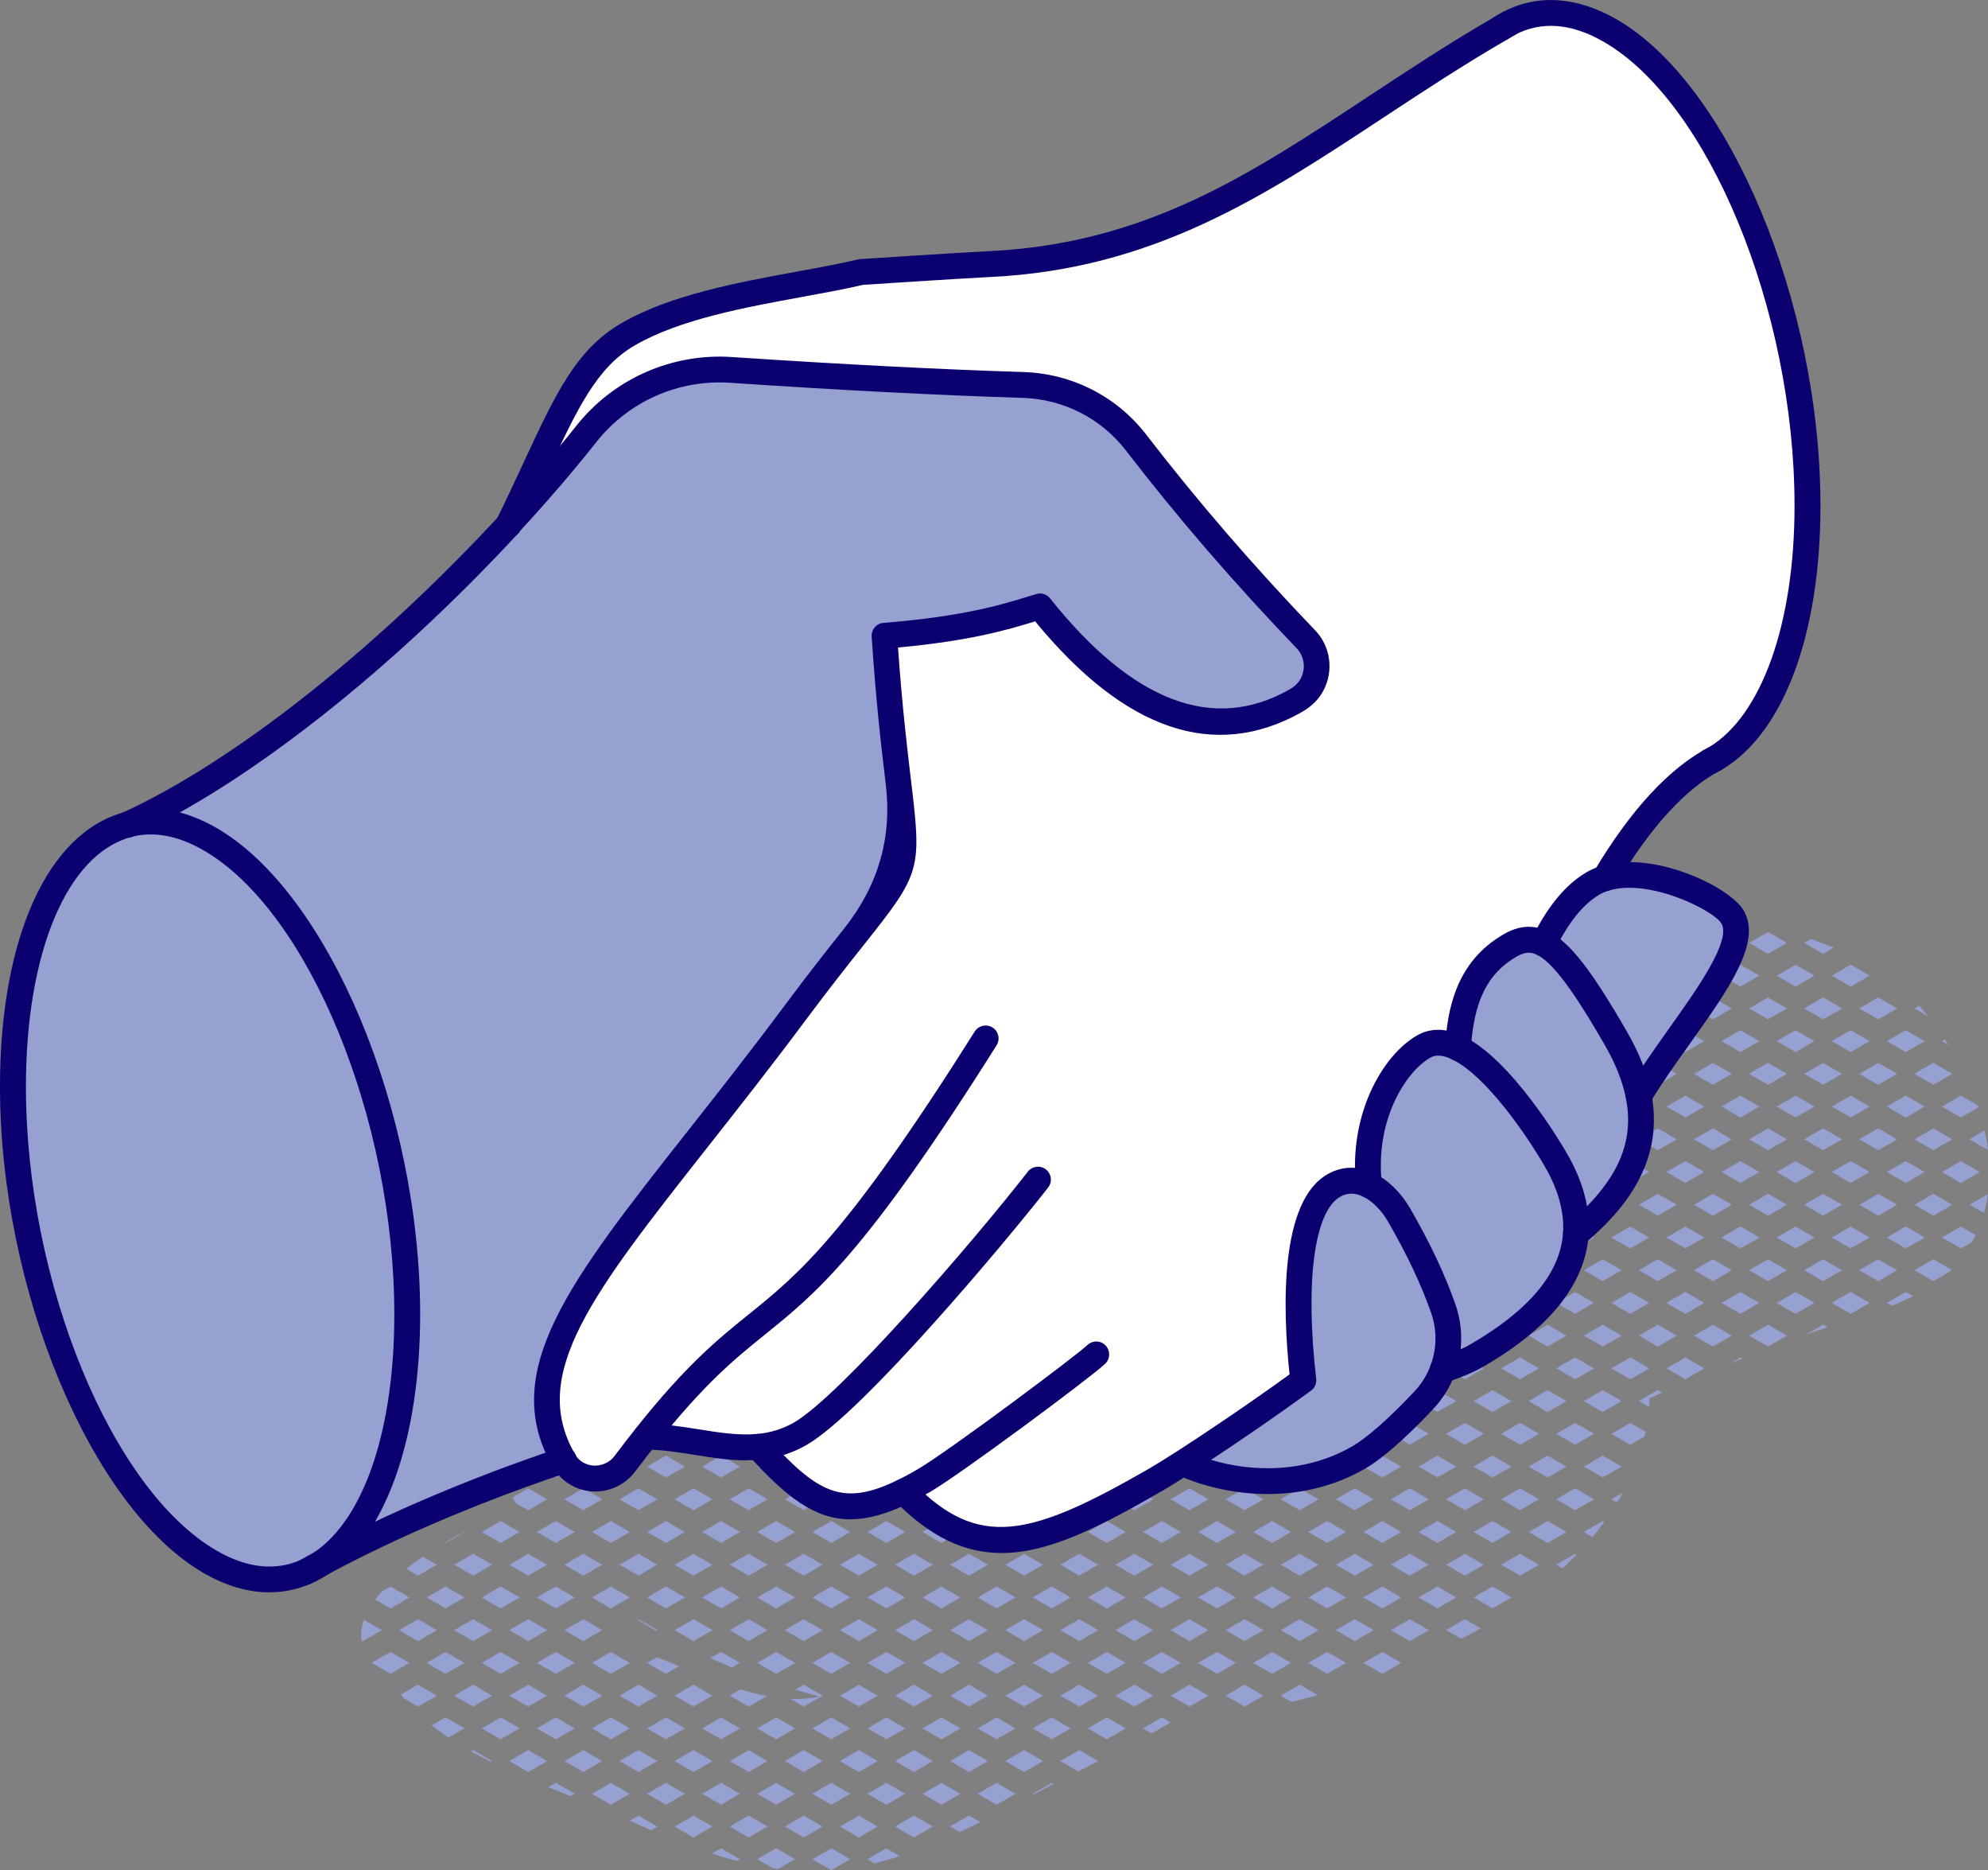 <?xml version="1.0" encoding="UTF-8"?><svg id="Calque_2" xmlns="http://www.w3.org/2000/svg" viewBox="0 0 230.9 217.16"><rect x="0" y="0" width="230.9" height="217.16" fill="#808080" stroke="none"/><defs><style>.cls-1{fill:#0b0070;}.cls-2{fill:#fff;}.cls-3{fill:#96a0d1;}</style></defs><g id="Calque_1-2"><path class="cls-3" d="M225.55,120.89l.77.45c-.14-.22-.28-.44-.42-.65l-.35.2Z"/><path class="cls-3" d="M227.75,127.22l-2.2,1.27,2.2,1.27,2.03-1.17c-.03-.08-.05-.16-.08-.25l-1.95-1.12Z"/><polygon class="cls-3" points="227.75 134.82 225.55 136.09 227.75 137.36 229.95 136.09 227.75 134.82"/><path class="cls-3" d="M230.51,131.27l-1.77,1.02,2.15,1.24c-.09-.75-.22-1.51-.38-2.26Z"/><path class="cls-3" d="M229.07,144.19c.14-.26.27-.52.4-.78l-1.72-.99-2.2,1.27,2.2,1.27,1.32-.76Z"/><path class="cls-3" d="M230.88,138.66l-2.13,1.23,1.68.97c.2-.72.35-1.46.45-2.2Z"/><polygon class="cls-3" points="224.55 123.42 222.35 124.69 224.55 125.96 226.75 124.69 224.55 123.42"/><polygon class="cls-3" points="221.35 119.62 219.15 120.89 221.35 122.16 223.55 120.89 221.35 119.62"/><path class="cls-3" d="M222.9,116.77l-.55.32,1.6.92c-.34-.42-.69-.84-1.05-1.24Z"/><polygon class="cls-3" points="221.35 127.22 219.15 128.49 221.35 129.76 223.55 128.49 221.35 127.22"/><polygon class="cls-3" points="219.15 136.09 221.35 137.36 223.55 136.09 221.35 134.82 219.15 136.09"/><polygon class="cls-3" points="222.35 132.29 224.55 133.56 226.75 132.29 224.55 131.02 222.35 132.29"/><polygon class="cls-3" points="221.35 142.42 219.15 143.69 221.35 144.96 223.55 143.69 221.35 142.42"/><polygon class="cls-3" points="226.75 139.89 224.55 138.62 222.35 139.89 224.55 141.16 226.75 139.89"/><path class="cls-3" d="M219.15,151.29l.55.32c.86-.33,1.7-.69,2.51-1.09l-.86-.5-2.2,1.27Z"/><path class="cls-3" d="M224.55,146.22l-2.2,1.27,2.2,1.27,1.77-1.02c.11-.1.22-.2.33-.31l-2.09-1.21Z"/><polygon class="cls-3" points="214.95 112.02 212.75 113.29 214.95 114.56 217.15 113.29 214.95 112.02"/><polygon class="cls-3" points="218.15 123.42 215.95 124.69 218.15 125.96 220.35 124.69 218.15 123.42"/><polygon class="cls-3" points="214.95 119.62 212.75 120.89 214.95 122.16 217.15 120.89 214.95 119.62"/><polygon class="cls-3" points="218.15 115.82 215.95 117.09 218.15 118.36 220.35 117.09 218.15 115.82"/><polygon class="cls-3" points="214.95 127.22 212.75 128.49 214.95 129.76 217.15 128.49 214.95 127.22"/><polygon class="cls-3" points="214.95 134.82 212.75 136.09 214.95 137.36 217.15 136.09 214.95 134.82"/><polygon class="cls-3" points="218.15 131.02 215.95 132.29 218.15 133.56 220.35 132.29 218.15 131.02"/><polygon class="cls-3" points="214.95 142.42 212.75 143.69 214.95 144.96 217.15 143.69 214.95 142.42"/><polygon class="cls-3" points="218.15 138.62 215.95 139.89 218.15 141.16 220.35 139.89 218.15 138.62"/><polygon class="cls-3" points="214.95 150.02 212.75 151.29 214.95 152.56 217.15 151.29 214.95 150.02"/><polygon class="cls-3" points="218.15 146.22 215.95 147.49 218.15 148.76 220.35 147.49 218.15 146.22"/><polygon class="cls-3" points="208.55 112.02 206.35 113.29 208.55 114.56 210.75 113.29 208.55 112.02"/><path class="cls-3" d="M210.31,109.05l-.76.44,2.2,1.27,1.25-.72c-.88-.36-1.77-.69-2.69-.99Z"/><polygon class="cls-3" points="211.75 123.42 209.55 124.69 211.75 125.96 213.95 124.69 211.75 123.42"/><polygon class="cls-3" points="208.55 119.62 206.35 120.89 208.55 122.16 210.75 120.89 208.55 119.62"/><polygon class="cls-3" points="211.75 115.82 209.55 117.09 211.75 118.36 213.95 117.09 211.75 115.82"/><polygon class="cls-3" points="208.55 127.22 206.35 128.49 208.55 129.76 210.75 128.49 208.55 127.22"/><polygon class="cls-3" points="208.55 134.82 206.35 136.09 208.55 137.36 210.75 136.09 208.55 134.82"/><polygon class="cls-3" points="211.75 131.02 209.55 132.29 211.75 133.56 213.95 132.29 211.75 131.02"/><polygon class="cls-3" points="208.55 142.42 206.35 143.69 208.55 144.96 210.75 143.69 208.55 142.42"/><polygon class="cls-3" points="211.75 138.62 209.55 139.89 211.75 141.16 213.95 139.89 211.75 138.62"/><polygon class="cls-3" points="206.35 151.29 208.55 152.56 210.75 151.29 208.55 150.02 206.35 151.29"/><polygon class="cls-3" points="211.75 146.22 209.55 147.49 211.75 148.76 213.95 147.49 211.75 146.22"/><path class="cls-3" d="M211.75,153.82l-1.95,1.13h0c.81-.29,1.63-.57,2.45-.84l-.5-.29Z"/><polygon class="cls-3" points="199.95 113.29 202.15 114.56 204.35 113.29 202.15 112.02 199.95 113.29"/><polygon class="cls-3" points="205.35 110.76 207.55 109.49 205.35 108.22 203.15 109.49 205.35 110.76"/><polygon class="cls-3" points="205.35 123.42 203.15 124.69 205.35 125.96 207.55 124.69 205.35 123.42"/><polygon class="cls-3" points="202.15 119.62 199.95 120.89 202.15 122.16 204.35 120.89 202.15 119.62"/><polygon class="cls-3" points="205.35 115.82 203.15 117.09 205.35 118.36 207.55 117.09 205.35 115.82"/><polygon class="cls-3" points="202.15 127.22 199.95 128.49 202.15 129.76 204.35 128.49 202.15 127.22"/><polygon class="cls-3" points="202.15 134.82 199.95 136.09 202.15 137.36 204.35 136.09 202.15 134.82"/><polygon class="cls-3" points="205.35 131.02 203.15 132.29 205.35 133.56 207.55 132.29 205.35 131.02"/><polygon class="cls-3" points="202.15 142.42 199.95 143.69 202.15 144.96 204.35 143.69 202.15 142.42"/><polygon class="cls-3" points="205.35 138.62 203.15 139.89 205.35 141.16 207.55 139.89 205.35 138.62"/><polygon class="cls-3" points="202.15 150.02 199.95 151.29 202.15 152.56 204.35 151.29 202.15 150.02"/><polygon class="cls-3" points="205.35 146.22 203.15 147.49 205.35 148.76 207.55 147.49 205.35 146.22"/><path class="cls-3" d="M202.15,157.62l-1.23.71c.48-.2.95-.4,1.43-.59l-.21-.12Z"/><polygon class="cls-3" points="207.55 155.09 205.35 153.82 203.15 155.09 205.35 156.36 207.55 155.09"/><polygon class="cls-3" points="198.95 108.22 196.75 109.49 198.95 110.76 201.15 109.49 198.95 108.22"/><path class="cls-3" d="M194.04,105.97l1.71.98,1.16-.67c-.96-.12-1.92-.22-2.86-.32Z"/><polygon class="cls-3" points="195.75 112.02 193.55 113.29 195.75 114.56 197.95 113.29 195.75 112.02"/><polygon class="cls-3" points="198.95 123.42 196.75 124.69 198.95 125.96 201.15 124.69 198.95 123.42"/><polygon class="cls-3" points="193.55 120.89 195.75 122.16 197.95 120.89 195.75 119.62 193.55 120.89"/><polygon class="cls-3" points="196.75 117.09 198.95 118.36 201.15 117.09 198.95 115.82 196.75 117.09"/><polygon class="cls-3" points="195.75 127.22 193.55 128.49 195.75 129.76 197.95 128.49 195.75 127.22"/><polygon class="cls-3" points="195.75 134.82 193.55 136.09 195.75 137.36 197.95 136.09 195.75 134.82"/><polygon class="cls-3" points="198.95 131.02 196.75 132.29 198.95 133.56 201.15 132.29 198.95 131.02"/><polygon class="cls-3" points="197.95 143.69 195.75 142.42 193.55 143.69 195.75 144.96 197.95 143.69"/><polygon class="cls-3" points="198.95 138.62 196.75 139.89 198.95 141.16 201.15 139.89 198.95 138.62"/><polygon class="cls-3" points="197.95 151.29 195.75 150.02 193.55 151.29 195.75 152.56 197.95 151.29"/><polygon class="cls-3" points="201.15 147.49 198.95 146.22 196.75 147.49 198.95 148.76 201.15 147.49"/><polygon class="cls-3" points="195.75 157.62 193.55 158.89 195.75 160.16 197.95 158.89 195.75 157.62"/><polygon class="cls-3" points="201.15 155.09 198.95 153.82 196.75 155.09 198.95 156.36 201.15 155.09"/><polygon class="cls-3" points="190.35 109.49 192.55 110.76 194.75 109.49 192.55 108.22 190.35 109.49"/><path class="cls-3" d="M187.15,105.69l2.2,1.27,2.13-1.23c-1.33-.12-2.61-.22-3.85-.32l-.48.28Z"/><polygon class="cls-3" points="187.15 113.29 189.35 114.56 191.55 113.29 189.35 112.02 187.15 113.29"/><polygon class="cls-3" points="190.35 124.69 192.55 125.96 194.75 124.69 192.55 123.42 190.35 124.69"/><polygon class="cls-3" points="189.35 119.62 187.15 120.89 189.35 122.16 191.55 120.89 189.35 119.62"/><polygon class="cls-3" points="192.55 115.82 190.35 117.09 192.55 118.36 194.75 117.09 192.55 115.82"/><polygon class="cls-3" points="187.15 128.49 189.35 129.76 191.55 128.49 189.35 127.22 187.15 128.49"/><polygon class="cls-3" points="191.55 136.09 189.35 134.82 187.15 136.09 189.35 137.36 191.55 136.09"/><polygon class="cls-3" points="192.55 131.02 190.35 132.29 192.55 133.56 194.75 132.29 192.55 131.02"/><polygon class="cls-3" points="191.55 143.69 189.35 142.42 187.15 143.69 189.35 144.96 191.55 143.69"/><polygon class="cls-3" points="194.75 139.89 192.55 138.62 190.35 139.89 192.55 141.16 194.75 139.89"/><polygon class="cls-3" points="189.35 150.02 187.15 151.29 189.35 152.56 191.55 151.29 189.35 150.02"/><polygon class="cls-3" points="194.75 147.49 192.55 146.22 190.35 147.49 192.55 148.76 194.75 147.49"/><polygon class="cls-3" points="191.55 158.89 189.35 157.62 187.15 158.89 189.35 160.16 191.55 158.89"/><polygon class="cls-3" points="194.75 155.09 192.55 153.82 190.35 155.09 192.55 156.36 194.75 155.09"/><path class="cls-3" d="M190.99,166.81c.04-.19.1-.38.14-.57l-1.78-1.02-2.2,1.27,2.2,1.27,1.64-.95Z"/><path class="cls-3" d="M191.61,162.37c.48-.23.97-.44,1.45-.66l-.51-.3-2.2,1.27,1.18.68c.03-.33.07-.66.08-1Z"/><path class="cls-3" d="M187.15,174.09l.66.38c.23-.38.46-.77.67-1.15l-1.33.77Z"/><polygon class="cls-3" points="183.95 109.49 186.15 110.76 188.35 109.49 186.15 108.22 183.95 109.49"/><path class="cls-3" d="M184.67,105.41c-.97.15-1.9.48-2.77.94l1.05.6,2.2-1.27-.48-.27Z"/><polygon class="cls-3" points="180.75 113.29 182.95 114.56 185.15 113.29 182.95 112.02 180.75 113.29"/><polygon class="cls-3" points="186.15 123.42 183.95 124.69 186.15 125.96 188.35 124.69 186.15 123.42"/><polygon class="cls-3" points="180.75 120.89 182.95 122.16 185.15 120.89 182.95 119.62 180.75 120.89"/><polygon class="cls-3" points="183.95 117.09 186.15 118.36 188.35 117.09 186.15 115.82 183.95 117.09"/><path class="cls-3" d="M182.95,127.22l-1.24.71c-.3.2-.59.4-.88.61l2.12,1.22,2.2-1.27-2.2-1.27Z"/><polygon class="cls-3" points="185.15 136.09 182.95 134.82 180.75 136.09 182.95 137.36 185.15 136.09"/><polygon class="cls-3" points="183.95 132.29 186.15 133.56 188.35 132.29 186.15 131.02 183.95 132.29"/><polygon class="cls-3" points="182.95 142.42 180.75 143.69 182.95 144.96 185.15 143.69 182.95 142.42"/><polygon class="cls-3" points="188.35 139.89 186.15 138.62 183.95 139.89 186.15 141.16 188.35 139.89"/><polygon class="cls-3" points="186.15 153.82 183.95 155.09 186.15 156.36 188.35 155.09 186.15 153.82"/><polygon class="cls-3" points="185.15 151.29 182.95 150.02 180.75 151.29 182.95 152.56 185.15 151.29"/><polygon class="cls-3" points="186.15 146.22 183.95 147.49 186.15 148.76 188.35 147.49 186.15 146.22"/><polygon class="cls-3" points="186.15 161.42 183.95 162.69 186.15 163.96 188.35 162.69 186.15 161.42"/><polygon class="cls-3" points="182.95 157.62 180.75 158.89 182.95 160.16 185.15 158.89 182.95 157.62"/><polygon class="cls-3" points="186.15 169.02 183.95 170.29 186.15 171.56 188.35 170.29 186.15 169.02"/><polygon class="cls-3" points="185.15 166.49 182.95 165.22 180.75 166.49 182.95 167.76 185.15 166.49"/><polygon class="cls-3" points="182.95 172.82 180.75 174.09 182.95 175.36 185.15 174.09 182.95 172.82"/><path class="cls-3" d="M182.95,180.42l-2.2,1.27.74.43c.57-.53,1.11-1.06,1.63-1.6l-.17-.1Z"/><path class="cls-3" d="M186.33,176.72l-.18-.1-2.2,1.27,1.01.58c.48-.58.94-1.16,1.37-1.75Z"/><path class="cls-3" d="M179.75,108.22l-.79.46c-.32.35-.61.73-.89,1.11l1.68.97,2.2-1.27-2.2-1.27Z"/><path class="cls-3" d="M176.78,112.15c-.29.71-.49,1.44-.62,2.18l.39.22,2.2-1.27-1.97-1.14Z"/><path class="cls-3" d="M179.47,123.58h0c.61.52,1.29.98,2.02,1.38l.46-.27-2.2-1.27-.28.16Z"/><path class="cls-3" d="M177.64,121.53l1.11-.64-2.06-1.19c.25.66.58,1.26.95,1.83Z"/><polygon class="cls-3" points="177.55 117.09 179.75 118.36 181.95 117.09 179.75 115.82 177.55 117.09"/><polygon class="cls-3" points="176.55 134.82 174.35 136.09 176.55 137.36 178.75 136.09 176.55 134.82"/><polygon class="cls-3" points="179.75 133.56 181.95 132.29 179.75 131.02 177.55 132.29 179.75 133.56"/><polygon class="cls-3" points="178.75 143.69 176.55 142.42 174.35 143.69 176.55 144.96 178.75 143.69"/><polygon class="cls-3" points="179.75 138.62 177.55 139.89 179.75 141.16 181.95 139.89 179.75 138.62"/><polygon class="cls-3" points="176.55 150.02 174.35 151.29 176.55 152.56 178.75 151.29 176.55 150.02"/><polygon class="cls-3" points="181.95 147.49 179.75 146.22 177.55 147.49 179.75 148.76 181.95 147.49"/><polygon class="cls-3" points="178.75 158.89 176.55 157.62 174.35 158.89 176.55 160.16 178.75 158.89"/><polygon class="cls-3" points="181.95 155.09 179.75 153.82 177.55 155.09 179.75 156.36 181.95 155.09"/><polygon class="cls-3" points="176.55 165.22 174.35 166.49 176.55 167.76 178.75 166.49 176.55 165.22"/><polygon class="cls-3" points="181.95 162.69 179.75 161.42 177.55 162.69 179.75 163.96 181.95 162.69"/><polygon class="cls-3" points="178.75 174.09 176.55 172.82 174.35 174.09 176.55 175.36 178.75 174.09"/><polygon class="cls-3" points="181.95 170.29 179.75 169.02 177.55 170.29 179.75 171.56 181.95 170.29"/><polygon class="cls-3" points="178.75 181.69 176.55 180.42 174.35 181.69 176.55 182.96 178.75 181.69"/><polygon class="cls-3" points="181.95 177.89 179.75 176.62 177.55 177.89 179.75 179.16 181.95 177.89"/><polygon class="cls-3" points="167.95 136.09 170.15 137.36 172.35 136.09 170.15 134.82 167.95 136.09"/><polygon class="cls-3" points="167.95 143.69 170.15 144.96 172.35 143.69 170.15 142.42 167.95 143.69"/><polygon class="cls-3" points="175.55 139.89 173.35 138.62 171.15 139.89 173.35 141.16 175.55 139.89"/><polygon class="cls-3" points="172.35 151.29 170.15 150.02 167.95 151.29 170.15 152.56 172.35 151.29"/><polygon class="cls-3" points="173.35 146.22 171.15 147.49 173.35 148.76 175.55 147.49 173.35 146.22"/><polygon class="cls-3" points="173.35 161.42 171.15 162.69 173.35 163.96 175.55 162.69 173.35 161.42"/><polygon class="cls-3" points="170.15 157.62 167.95 158.89 170.15 160.16 172.35 158.89 170.15 157.62"/><polygon class="cls-3" points="175.55 155.09 173.35 153.82 171.15 155.09 173.35 156.36 175.55 155.09"/><polygon class="cls-3" points="172.35 166.49 170.15 165.22 167.95 166.49 170.15 167.76 172.35 166.49"/><polygon class="cls-3" points="172.35 174.09 170.15 172.82 167.95 174.09 170.15 175.36 172.35 174.09"/><polygon class="cls-3" points="175.55 170.29 173.35 169.02 171.15 170.29 173.35 171.56 175.55 170.29"/><polygon class="cls-3" points="170.15 180.42 167.95 181.69 170.15 182.96 172.35 181.69 170.15 180.42"/><polygon class="cls-3" points="175.55 177.89 173.35 176.62 171.15 177.89 173.35 179.16 175.55 177.89"/><path class="cls-3" d="M171.79,189.19c.07-.04.13-.08.19-.12l-1.83-1.06-2.2,1.27,1.76,1.01c.69-.37,1.41-.72,2.08-1.11Z"/><polygon class="cls-3" points="175.55 185.49 173.35 184.22 171.15 185.49 173.35 186.76 175.55 185.49"/><polygon class="cls-3" points="161.55 136.09 163.75 137.36 165.95 136.09 163.75 134.82 161.55 136.09"/><path class="cls-3" d="M166.95,133.56l2.1-1.22c-.78-.4-1.57-.8-2.37-1.17l-1.94,1.12,2.2,1.27Z"/><polygon class="cls-3" points="161.55 143.69 163.75 144.96 165.95 143.69 163.75 142.42 161.55 143.69"/><polygon class="cls-3" points="166.95 141.16 169.15 139.89 166.95 138.62 164.75 139.89 166.95 141.16"/><polygon class="cls-3" points="161.55 151.29 163.75 152.56 165.95 151.29 163.75 150.02 161.55 151.29"/><polygon class="cls-3" points="164.75 147.49 166.95 148.76 169.15 147.49 166.95 146.22 164.75 147.49"/><polygon class="cls-3" points="165.95 158.89 163.75 157.62 161.55 158.89 163.75 160.16 165.95 158.89"/><polygon class="cls-3" points="169.15 155.09 166.95 153.82 164.75 155.09 166.95 156.36 169.15 155.09"/><polygon class="cls-3" points="165.95 166.49 163.75 165.22 161.55 166.49 163.75 167.76 165.95 166.49"/><polygon class="cls-3" points="169.15 162.69 166.95 161.42 164.75 162.69 166.95 163.96 169.15 162.69"/><polygon class="cls-3" points="165.95 174.09 163.75 172.82 161.55 174.09 163.75 175.36 165.95 174.09"/><polygon class="cls-3" points="169.15 170.29 166.95 169.02 164.75 170.29 166.95 171.56 169.15 170.29"/><polygon class="cls-3" points="165.95 181.69 163.75 180.42 161.55 181.69 163.75 182.96 165.95 181.69"/><polygon class="cls-3" points="169.15 177.89 166.95 176.62 164.75 177.89 166.95 179.16 169.15 177.89"/><polygon class="cls-3" points="163.75 188.02 161.55 189.29 163.75 190.56 165.95 189.29 163.75 188.02"/><polygon class="cls-3" points="169.15 185.49 166.95 184.22 164.75 185.49 166.95 186.76 169.15 185.49"/><path class="cls-3" d="M155.15,128.49l2.2,1.27,2.2-1.27-1.15-.67c-.44-.15-.89-.29-1.34-.44l-1.91,1.1Z"/><polygon class="cls-3" points="155.15 136.09 157.35 137.36 159.55 136.09 157.35 134.82 155.15 136.09"/><polygon class="cls-3" points="160.55 131.02 158.35 132.29 160.55 133.56 162.75 132.29 160.55 131.02"/><polygon class="cls-3" points="155.15 143.69 157.35 144.96 159.55 143.69 157.35 142.42 155.15 143.69"/><polygon class="cls-3" points="158.35 139.89 160.55 141.16 162.75 139.89 160.55 138.62 158.35 139.89"/><polygon class="cls-3" points="155.15 151.29 157.35 152.56 159.55 151.29 157.35 150.02 155.15 151.29"/><polygon class="cls-3" points="158.35 147.49 160.55 148.76 162.75 147.49 160.55 146.22 158.35 147.49"/><polygon class="cls-3" points="159.15 162.22 158.35 162.69 160.55 163.96 162.75 162.69 160.55 161.42 159.15 162.22"/><polygon class="cls-3" points="157.35 160.16 159.55 158.89 157.35 157.62 155.15 158.89 157.35 160.16"/><polygon class="cls-3" points="158.35 155.09 160.55 156.36 162.75 155.09 160.55 153.82 158.35 155.09"/><polygon class="cls-3" points="157.35 167.76 159.55 166.49 157.35 165.22 155.15 166.49 157.35 167.76"/><polygon class="cls-3" points="157.35 175.36 159.55 174.09 157.35 172.82 155.15 174.09 157.35 175.36"/><polygon class="cls-3" points="162.75 170.29 160.55 169.02 158.35 170.29 160.55 171.56 162.75 170.29"/><polygon class="cls-3" points="159.55 181.69 157.35 180.42 155.15 181.69 157.35 182.96 159.55 181.69"/><polygon class="cls-3" points="162.75 177.89 160.55 176.62 158.35 177.89 160.55 179.16 162.75 177.89"/><polygon class="cls-3" points="157.35 188.02 155.15 189.29 157.35 190.56 159.55 189.29 157.35 188.02"/><polygon class="cls-3" points="162.75 185.49 160.55 184.22 158.35 185.49 160.55 186.76 162.75 185.49"/><polygon class="cls-3" points="162.75 193.09 160.55 191.82 158.35 193.09 160.55 194.36 162.75 193.09"/><polygon class="cls-3" points="148.75 128.49 150.95 129.76 153.15 128.49 150.95 127.22 148.75 128.49"/><polygon class="cls-3" points="148.75 136.09 150.95 137.36 153.15 136.09 150.95 134.82 148.75 136.09"/><polygon class="cls-3" points="151.95 132.29 154.15 133.56 156.35 132.29 154.15 131.02 151.95 132.29"/><polygon class="cls-3" points="148.75 143.69 150.95 144.96 153.15 143.69 150.95 142.42 148.75 143.69"/><polygon class="cls-3" points="154.15 141.16 156.35 139.89 154.15 138.62 151.95 139.89 154.15 141.16"/><polygon class="cls-3" points="150.95 152.56 153.15 151.29 150.95 150.02 148.75 151.29 150.95 152.56"/><polygon class="cls-3" points="151.95 147.49 154.15 148.76 156.35 147.49 154.15 146.22 151.95 147.49"/><polygon class="cls-3" points="150.95 160.16 153.15 158.89 150.95 157.62 148.75 158.89 150.95 160.16"/><polygon class="cls-3" points="154.15 156.36 156.35 155.09 154.15 153.82 151.95 155.09 154.15 156.36"/><polygon class="cls-3" points="150.95 167.76 153.15 166.49 150.95 165.22 148.75 166.49 150.95 167.76"/><polygon class="cls-3" points="154.15 163.96 156.35 162.69 154.15 161.42 151.95 162.69 154.15 163.96"/><polygon class="cls-3" points="150.95 175.36 153.15 174.09 150.95 172.82 148.75 174.09 150.95 175.36"/><polygon class="cls-3" points="154.15 171.56 156.35 170.29 154.15 169.02 151.95 170.29 154.15 171.56"/><polygon class="cls-3" points="150.95 182.96 153.15 181.69 150.95 180.42 148.75 181.69 150.95 182.96"/><polygon class="cls-3" points="154.15 179.16 156.35 177.89 154.15 176.62 151.95 177.89 154.15 179.16"/><polygon class="cls-3" points="154.15 191.82 151.95 193.09 154.15 194.36 156.35 193.09 154.15 191.82"/><polygon class="cls-3" points="150.95 188.02 148.75 189.29 150.95 190.56 153.15 189.29 150.95 188.02"/><polygon class="cls-3" points="156.35 185.49 154.15 184.22 151.95 185.49 154.15 186.76 156.35 185.49"/><path class="cls-3" d="M150.95,195.62l-2.2,1.27,1.27.73c1.02-.25,2.02-.52,3.02-.8l-2.08-1.2Z"/><polygon class="cls-3" points="142.35 128.49 144.55 129.76 146.75 128.49 144.55 127.22 142.35 128.49"/><path class="cls-3" d="M147.75,125.96l1.35-.78c-1.06-.25-2.13-.47-3.21-.69l-.34.2,2.2,1.27Z"/><polygon class="cls-3" points="142.35 136.09 144.55 137.36 146.75 136.09 144.55 134.82 142.35 136.09"/><polygon class="cls-3" points="145.55 132.29 147.75 133.56 149.95 132.29 147.75 131.02 145.55 132.29"/><polygon class="cls-3" points="144.55 144.96 146.75 143.69 144.55 142.42 142.35 143.69 144.55 144.96"/><polygon class="cls-3" points="145.55 139.89 147.75 141.16 149.95 139.89 147.75 138.62 145.55 139.89"/><polygon class="cls-3" points="144.55 152.56 146.75 151.29 144.55 150.02 142.35 151.29 144.55 152.56"/><polygon class="cls-3" points="147.75 148.76 149.95 147.49 147.75 146.22 145.55 147.49 147.75 148.76"/><polygon class="cls-3" points="144.55 160.16 146.75 158.89 144.55 157.62 142.35 158.89 144.55 160.16"/><polygon class="cls-3" points="145.55 155.09 147.75 156.36 149.95 155.09 147.75 153.82 145.55 155.09"/><polygon class="cls-3" points="144.55 167.76 146.75 166.49 144.55 165.22 142.35 166.49 144.55 167.76"/><polygon class="cls-3" points="147.75 163.96 149.95 162.69 147.75 161.42 145.55 162.69 147.75 163.96"/><polygon class="cls-3" points="144.55 175.36 146.75 174.09 144.55 172.82 142.35 174.09 144.55 175.36"/><polygon class="cls-3" points="145.55 170.29 147.75 171.56 149.95 170.29 147.75 169.02 145.55 170.29"/><polygon class="cls-3" points="142.35 181.69 144.55 182.96 146.75 181.69 144.55 180.42 142.35 181.69"/><polygon class="cls-3" points="147.75 179.16 149.95 177.89 147.75 176.62 145.55 177.89 147.75 179.16"/><polygon class="cls-3" points="147.75 191.82 145.55 193.09 147.75 194.36 149.95 193.09 147.75 191.82"/><polygon class="cls-3" points="142.35 189.29 144.55 190.56 146.75 189.29 144.55 188.02 142.35 189.29"/><polygon class="cls-3" points="145.55 185.49 147.75 186.76 149.95 185.49 147.75 184.22 145.55 185.49"/><polygon class="cls-3" points="142.35 196.89 144.55 198.16 146.75 196.89 144.55 195.62 142.35 196.89"/><polygon class="cls-3" points="135.95 128.49 138.15 129.76 140.35 128.49 138.15 127.22 135.95 128.49"/><path class="cls-3" d="M141.35,125.96l2.2-1.27-1.53-.89c-.35-.06-.7-.11-1.05-.16l-1.82,1.05,2.2,1.27Z"/><polygon class="cls-3" points="138.15 137.36 140.35 136.09 138.15 134.82 135.95 136.09 138.15 137.36"/><polygon class="cls-3" points="139.15 132.29 141.35 133.56 143.55 132.29 141.35 131.02 139.15 132.29"/><polygon class="cls-3" points="138.15 144.96 140.35 143.69 138.15 142.42 135.95 143.69 138.15 144.96"/><polygon class="cls-3" points="139.15 139.89 141.35 141.16 143.55 139.89 141.35 138.62 139.15 139.89"/><polygon class="cls-3" points="138.15 152.56 140.35 151.29 138.15 150.02 135.95 151.29 138.15 152.56"/><polygon class="cls-3" points="141.35 148.76 143.55 147.49 141.35 146.22 139.15 147.49 141.35 148.76"/><polygon class="cls-3" points="138.15 160.16 140.35 158.89 138.15 157.62 135.95 158.89 138.15 160.16"/><polygon class="cls-3" points="139.15 155.09 141.35 156.36 143.55 155.09 141.35 153.82 139.15 155.09"/><polygon class="cls-3" points="138.15 167.76 140.35 166.49 138.15 165.22 135.95 166.49 138.15 167.76"/><polygon class="cls-3" points="141.35 163.96 143.55 162.69 141.35 161.42 139.15 162.69 141.35 163.96"/><polygon class="cls-3" points="139.15 177.89 141.35 179.16 143.55 177.89 141.35 176.62 139.15 177.89"/><polygon class="cls-3" points="135.95 174.09 138.15 175.36 140.35 174.09 138.15 172.82 135.95 174.09"/><polygon class="cls-3" points="139.15 170.29 141.35 171.56 143.55 170.29 141.35 169.02 139.15 170.29"/><polygon class="cls-3" points="135.95 181.69 138.15 182.96 140.35 181.69 138.15 180.42 135.95 181.69"/><polygon class="cls-3" points="139.15 193.09 141.35 194.36 143.55 193.09 141.35 191.82 139.15 193.09"/><polygon class="cls-3" points="135.95 189.29 138.15 190.56 140.35 189.29 138.15 188.02 135.95 189.29"/><polygon class="cls-3" points="139.15 185.49 141.35 186.76 143.55 185.49 141.35 184.22 139.15 185.49"/><polygon class="cls-3" points="135.95 196.89 138.15 198.16 140.35 196.89 138.15 195.62 135.95 196.89"/><polygon class="cls-3" points="131.75 129.76 133.95 128.49 131.75 127.22 129.55 128.49 131.75 129.76"/><polygon class="cls-3" points="134.95 125.96 137.15 124.69 134.95 123.42 132.75 124.69 134.95 125.96"/><polygon class="cls-3" points="131.75 137.36 133.95 136.09 131.75 134.82 129.55 136.09 131.75 137.36"/><polygon class="cls-3" points="134.95 133.56 137.15 132.29 134.95 131.02 132.75 132.29 134.95 133.56"/><polygon class="cls-3" points="131.75 144.96 133.95 143.69 131.75 142.42 129.55 143.69 131.75 144.96"/><polygon class="cls-3" points="134.95 141.16 137.15 139.89 134.95 138.62 132.75 139.89 134.95 141.16"/><polygon class="cls-3" points="131.75 152.56 133.95 151.29 131.75 150.02 129.55 151.29 131.75 152.56"/><polygon class="cls-3" points="134.95 148.76 137.15 147.49 134.95 146.22 132.75 147.49 134.95 148.76"/><polygon class="cls-3" points="131.75 160.16 133.95 158.89 131.75 157.62 129.55 158.89 131.75 160.16"/><polygon class="cls-3" points="134.95 156.36 137.15 155.09 134.95 153.82 132.75 155.09 134.95 156.36"/><polygon class="cls-3" points="129.55 166.49 131.75 167.76 133.95 166.49 131.75 165.22 129.55 166.49"/><polygon class="cls-3" points="134.95 163.96 137.15 162.69 134.95 161.42 132.75 162.69 134.95 163.96"/><polygon class="cls-3" points="132.75 177.89 134.95 179.16 137.15 177.89 134.95 176.62 132.75 177.89"/><polygon class="cls-3" points="129.55 174.09 131.75 175.36 133.95 174.09 131.75 172.82 129.55 174.09"/><polygon class="cls-3" points="134.95 171.56 137.15 170.29 134.95 169.02 132.75 170.29 134.95 171.56"/><polygon class="cls-3" points="129.55 181.69 131.75 182.96 133.95 181.69 131.75 180.42 129.55 181.69"/><polygon class="cls-3" points="132.75 193.09 134.95 194.36 137.15 193.09 134.95 191.82 132.75 193.09"/><polygon class="cls-3" points="129.55 189.29 131.75 190.56 133.95 189.29 131.75 188.02 129.55 189.29"/><polygon class="cls-3" points="134.95 186.76 137.15 185.49 134.95 184.22 132.75 185.49 134.95 186.76"/><polygon class="cls-3" points="129.55 196.89 131.75 198.16 133.95 196.89 131.75 195.62 129.55 196.89"/><path class="cls-3" d="M132.75,200.69l1.01.58c.73-.41,1.47-.82,2.18-1.25.02,0,.03,0,.05,0l-1.04-.6-2.2,1.27Z"/><polygon class="cls-3" points="125.35 129.76 127.55 128.49 125.35 127.22 123.15 128.49 125.35 129.76"/><polygon class="cls-3" points="128.55 125.96 130.75 124.69 128.55 123.42 126.35 124.69 128.55 125.96"/><polygon class="cls-3" points="125.35 137.36 127.55 136.09 125.35 134.82 123.15 136.09 125.35 137.36"/><polygon class="cls-3" points="128.55 133.56 130.75 132.29 128.55 131.02 126.35 132.29 128.55 133.56"/><polygon class="cls-3" points="125.35 144.96 127.55 143.69 125.35 142.42 123.15 143.69 125.35 144.96"/><polygon class="cls-3" points="126.35 139.89 128.55 141.16 130.75 139.89 128.55 138.62 126.35 139.89"/><polygon class="cls-3" points="125.35 152.56 127.55 151.29 125.35 150.02 123.15 151.29 125.35 152.56"/><polygon class="cls-3" points="128.55 148.76 130.75 147.49 128.55 146.22 126.35 147.49 128.55 148.76"/><polygon class="cls-3" points="126.35 162.69 128.55 163.96 130.75 162.69 128.55 161.42 126.35 162.69"/><polygon class="cls-3" points="123.15 158.89 125.35 160.16 127.55 158.89 125.35 157.62 123.15 158.89"/><polygon class="cls-3" points="126.35 155.09 128.55 156.36 130.75 155.09 128.55 153.82 126.35 155.09"/><polygon class="cls-3" points="123.15 166.49 125.35 167.76 127.55 166.49 125.35 165.22 123.15 166.49"/><polygon class="cls-3" points="126.35 177.89 128.55 179.16 130.75 177.89 128.55 176.62 126.35 177.89"/><polygon class="cls-3" points="123.15 174.09 125.35 175.36 127.55 174.09 125.35 172.82 123.15 174.09"/><polygon class="cls-3" points="126.35 170.29 128.55 171.56 130.75 170.29 128.55 169.02 126.35 170.29"/><polygon class="cls-3" points="123.15 181.69 125.35 182.96 127.55 181.69 125.35 180.42 123.15 181.69"/><polygon class="cls-3" points="126.35 193.09 128.55 194.36 130.75 193.09 128.55 191.82 126.35 193.09"/><polygon class="cls-3" points="123.15 189.29 125.35 190.56 127.55 189.29 125.35 188.02 123.15 189.29"/><polygon class="cls-3" points="126.35 185.49 128.55 186.76 130.75 185.49 128.55 184.22 126.35 185.49"/><polygon class="cls-3" points="123.15 196.89 125.35 198.16 127.55 196.89 125.35 195.62 123.15 196.89"/><polygon class="cls-3" points="123.15 204.49 125.24 205.69 126.98 204.81 127.55 204.49 125.35 203.22 123.15 204.49"/><polygon class="cls-3" points="126.35 200.69 128.55 201.96 130.75 200.69 128.55 199.42 126.35 200.69"/><polygon class="cls-3" points="118.95 129.76 121.15 128.49 118.95 127.22 116.75 128.49 118.95 129.76"/><polygon class="cls-3" points="124.35 124.69 122.15 123.42 119.95 124.69 122.15 125.96 124.35 124.69"/><polygon class="cls-3" points="118.95 137.36 121.15 136.09 118.95 134.82 116.75 136.09 118.95 137.36"/><polygon class="cls-3" points="122.15 133.56 124.35 132.29 122.15 131.02 119.95 132.29 122.15 133.56"/><polygon class="cls-3" points="118.95 144.96 121.15 143.69 118.95 142.42 116.75 143.69 118.95 144.96"/><polygon class="cls-3" points="122.15 141.16 124.35 139.89 122.15 138.62 119.95 139.89 122.15 141.16"/><polygon class="cls-3" points="116.75 151.29 118.95 152.56 121.15 151.29 118.95 150.02 116.75 151.29"/><polygon class="cls-3" points="122.15 148.76 124.35 147.49 122.15 146.22 119.95 147.49 122.15 148.76"/><polygon class="cls-3" points="119.95 162.69 122.15 163.96 124.35 162.69 122.15 161.42 119.95 162.69"/><polygon class="cls-3" points="116.75 158.89 118.95 160.16 121.15 158.89 118.95 157.62 116.75 158.89"/><polygon class="cls-3" points="122.15 156.36 124.35 155.09 122.15 153.82 119.95 155.09 122.15 156.36"/><polygon class="cls-3" points="116.75 166.49 118.95 167.76 121.15 166.49 118.95 165.22 116.75 166.49"/><polygon class="cls-3" points="119.95 177.89 122.15 179.16 124.35 177.89 122.15 176.62 119.95 177.89"/><polygon class="cls-3" points="116.75 174.09 118.95 175.36 121.15 174.09 118.95 172.82 116.75 174.09"/><polygon class="cls-3" points="122.15 171.56 124.35 170.29 122.15 169.02 119.95 170.29 122.15 171.56"/><polygon class="cls-3" points="116.75 181.69 118.95 182.96 121.15 181.69 118.95 180.42 116.75 181.69"/><polygon class="cls-3" points="119.95 193.09 122.15 194.36 124.35 193.09 122.15 191.82 119.95 193.09"/><polygon class="cls-3" points="116.75 189.29 118.95 190.56 121.15 189.29 118.95 188.02 116.75 189.29"/><polygon class="cls-3" points="122.15 186.76 124.35 185.49 122.15 184.22 119.95 185.49 122.15 186.76"/><polygon class="cls-3" points="116.75 196.89 118.95 198.16 121.15 196.89 118.95 195.62 116.75 196.89"/><path class="cls-3" d="M122.38,207.15l-.23-.13-2.2,1.27.12.07c.77-.41,1.54-.81,2.3-1.21Z"/><polygon class="cls-3" points="116.75 204.49 118.95 205.76 121.15 204.49 118.95 203.22 116.75 204.49"/><polygon class="cls-3" points="119.95 200.69 122.15 201.96 124.35 200.69 122.15 199.42 119.95 200.69"/><polygon class="cls-3" points="112.55 129.76 114.75 128.49 112.55 127.22 110.35 128.49 112.55 129.76"/><polygon class="cls-3" points="117.95 124.69 115.75 123.42 113.55 124.69 115.75 125.96 117.95 124.69"/><polygon class="cls-3" points="112.55 137.36 114.75 136.09 112.55 134.82 110.35 136.09 112.55 137.36"/><polygon class="cls-3" points="115.75 133.56 117.95 132.29 115.75 131.02 113.55 132.29 115.75 133.56"/><polygon class="cls-3" points="110.35 143.69 112.55 144.96 114.75 143.69 112.55 142.42 110.35 143.69"/><polygon class="cls-3" points="113.55 139.89 115.75 141.16 117.95 139.89 115.75 138.62 113.55 139.89"/><polygon class="cls-3" points="110.35 151.29 112.55 152.56 114.75 151.29 112.55 150.02 110.35 151.29"/><polygon class="cls-3" points="113.55 147.49 115.75 148.76 117.95 147.49 115.75 146.22 113.55 147.49"/><polygon class="cls-3" points="113.55 162.69 115.75 163.96 117.95 162.69 115.75 161.42 113.55 162.69"/><polygon class="cls-3" points="110.35 158.89 112.55 160.16 114.75 158.89 112.55 157.62 110.35 158.89"/><polygon class="cls-3" points="113.55 155.09 115.75 156.36 117.95 155.09 115.75 153.82 113.55 155.09"/><polygon class="cls-3" points="110.35 166.49 112.55 167.76 114.75 166.49 112.55 165.22 110.35 166.49"/><polygon class="cls-3" points="113.55 177.89 115.75 179.16 117.95 177.89 115.75 176.62 113.55 177.89"/><polygon class="cls-3" points="110.35 174.09 112.55 175.36 114.75 174.09 112.55 172.82 110.35 174.09"/><polygon class="cls-3" points="113.55 170.29 115.75 171.56 117.95 170.29 115.75 169.02 113.55 170.29"/><polygon class="cls-3" points="110.35 181.69 112.55 182.96 114.75 181.69 112.55 180.42 110.35 181.69"/><polygon class="cls-3" points="113.55 193.09 115.75 194.36 117.95 193.09 115.75 191.82 113.55 193.09"/><polygon class="cls-3" points="110.35 189.29 112.55 190.56 114.75 189.29 112.55 188.02 110.35 189.29"/><polygon class="cls-3" points="113.55 185.49 115.75 186.76 117.95 185.49 115.75 184.22 113.55 185.49"/><polygon class="cls-3" points="110.35 196.89 112.55 198.16 114.75 196.89 112.55 195.62 110.35 196.89"/><polygon class="cls-3" points="113.55 208.29 115.75 209.56 117.95 208.29 115.75 207.02 113.55 208.29"/><polygon class="cls-3" points="110.35 204.49 112.55 205.76 114.75 204.49 112.55 203.22 110.35 204.49"/><polygon class="cls-3" points="113.55 200.69 115.75 201.96 117.95 200.69 115.75 199.42 113.55 200.69"/><path class="cls-3" d="M110.35,212.09l1.11.64c.8-.37,1.6-.76,2.4-1.16l-1.31-.76-2.2,1.27Z"/><polygon class="cls-3" points="106.15 129.76 108.35 128.49 106.15 127.22 103.95 128.49 106.15 129.76"/><polygon class="cls-3" points="111.55 124.69 109.35 123.42 107.15 124.69 109.35 125.96 111.55 124.69"/><path class="cls-3" d="M102.95,125.96l2.2-1.27-1.08-.62c-1.11.19-2.21.41-3.3.64l2.18,1.26Z"/><polygon class="cls-3" points="103.95 136.09 106.15 137.36 108.35 136.09 106.15 134.82 103.95 136.09"/><polygon class="cls-3" points="109.35 133.56 111.55 132.29 109.35 131.02 107.15 132.29 109.35 133.56"/><polygon class="cls-3" points="102.95 131.02 100.75 132.29 102.95 133.56 105.15 132.29 102.95 131.02"/><polygon class="cls-3" points="103.95 143.69 106.15 144.96 108.35 143.69 106.15 142.42 103.95 143.69"/><polygon class="cls-3" points="107.15 139.89 109.35 141.16 111.55 139.89 109.35 138.62 107.15 139.89"/><polygon class="cls-3" points="103.95 151.29 106.15 152.56 108.35 151.29 106.15 150.02 103.95 151.29"/><polygon class="cls-3" points="107.15 147.49 109.35 148.76 111.55 147.49 109.35 146.22 107.15 147.49"/><polygon class="cls-3" points="102.95 146.22 100.75 147.49 102.95 148.76 105.15 147.49 102.95 146.22"/><polygon class="cls-3" points="107.15 162.69 109.35 163.96 111.55 162.69 109.35 161.42 107.15 162.69"/><polygon class="cls-3" points="103.95 158.89 106.15 160.16 108.35 158.89 106.15 157.62 103.95 158.89"/><polygon class="cls-3" points="102.95 161.42 100.75 162.69 102.95 163.96 105.15 162.69 102.95 161.42"/><polygon class="cls-3" points="107.15 155.09 109.35 156.36 111.55 155.09 109.35 153.82 107.15 155.09"/><polygon class="cls-3" points="103.95 166.49 106.15 167.76 108.35 166.49 106.15 165.22 103.95 166.49"/><polygon class="cls-3" points="107.15 177.89 109.35 179.16 111.55 177.89 109.35 176.62 107.15 177.89"/><polygon class="cls-3" points="103.95 174.09 106.15 175.36 108.35 174.09 106.15 172.82 103.95 174.09"/><polygon class="cls-3" points="102.95 176.62 100.75 177.89 102.95 179.16 105.15 177.89 102.95 176.62"/><polygon class="cls-3" points="107.15 170.29 109.35 171.56 111.55 170.29 109.35 169.02 107.15 170.29"/><polygon class="cls-3" points="103.95 181.69 106.15 182.96 108.35 181.69 106.15 180.42 103.95 181.69"/><polygon class="cls-3" points="107.15 193.09 109.35 194.36 111.55 193.09 109.35 191.82 107.15 193.09"/><polygon class="cls-3" points="103.95 189.29 106.15 190.56 108.35 189.29 106.15 188.02 103.95 189.29"/><polygon class="cls-3" points="102.95 191.82 100.75 193.09 102.95 194.36 105.15 193.09 102.95 191.82"/><polygon class="cls-3" points="107.15 185.49 109.35 186.76 111.55 185.49 109.35 184.22 107.15 185.49"/><polygon class="cls-3" points="103.95 196.89 106.15 198.16 108.35 196.89 106.15 195.62 103.95 196.89"/><polygon class="cls-3" points="107.15 208.29 109.35 209.56 111.55 208.29 109.35 207.02 107.15 208.29"/><polygon class="cls-3" points="103.95 204.49 106.15 205.76 108.35 204.49 106.15 203.22 103.95 204.49"/><polygon class="cls-3" points="102.95 207.02 100.75 208.29 102.95 209.56 105.15 208.29 102.95 207.02"/><polygon class="cls-3" points="107.15 200.69 109.35 201.96 111.55 200.69 109.35 199.42 107.15 200.69"/><polygon class="cls-3" points="102.95 199.42 100.75 200.69 102.95 201.96 105.15 200.69 102.95 199.42"/><polygon class="cls-3" points="103.95 212.09 106.15 213.36 108.35 212.09 106.15 210.82 103.95 212.09"/><path class="cls-3" d="M102.95,214.62l-2.2,1.27.82.48c.98-.24,1.96-.53,2.94-.85l-1.56-.9Z"/><polygon class="cls-3" points="101.95 128.49 99.75 127.22 97.55 128.49 99.75 129.76 101.95 128.49"/><polygon class="cls-3" points="102.95 138.62 100.75 139.89 102.95 141.16 105.15 139.89 102.95 138.62"/><polygon class="cls-3" points="97.55 136.09 99.75 137.36 101.95 136.09 99.75 134.82 97.55 136.09"/><polygon class="cls-3" points="97.55 143.69 99.75 144.96 101.95 143.69 99.75 142.42 97.55 143.69"/><polygon class="cls-3" points="102.95 153.82 100.75 155.09 102.95 156.36 105.15 155.09 102.95 153.82"/><polygon class="cls-3" points="97.55 151.29 99.75 152.56 101.95 151.29 99.75 150.02 97.55 151.29"/><polygon class="cls-3" points="97.55 158.89 99.75 160.16 101.95 158.89 99.75 157.62 97.55 158.89"/><polygon class="cls-3" points="102.95 169.02 100.75 170.29 102.95 171.56 105.15 170.29 102.95 169.02"/><polygon class="cls-3" points="97.55 166.49 99.75 167.76 101.95 166.49 99.75 165.22 97.55 166.49"/><polygon class="cls-3" points="97.55 174.09 99.75 175.36 101.95 174.09 99.75 172.82 97.55 174.09"/><polygon class="cls-3" points="102.95 184.22 100.75 185.49 102.95 186.76 105.15 185.49 102.95 184.22"/><polygon class="cls-3" points="97.55 181.69 99.75 182.96 101.95 181.69 99.75 180.42 97.55 181.69"/><polygon class="cls-3" points="97.55 189.29 99.75 190.56 101.95 189.29 99.75 188.02 97.55 189.29"/><polygon class="cls-3" points="97.55 196.89 99.75 198.16 101.95 196.89 99.75 195.62 97.55 196.89"/><polygon class="cls-3" points="97.55 204.49 99.75 205.76 101.95 204.49 99.75 203.22 97.55 204.49"/><polygon class="cls-3" points="97.55 212.09 99.75 213.36 101.95 212.09 99.75 210.82 97.55 212.09"/><polygon class="cls-3" points="95.55 128.49 93.35 127.22 91.15 128.49 93.35 129.76 95.55 128.49"/><path class="cls-3" d="M97.4,125.46c-.4.1-.8.2-1.19.3l.34.19.85-.49Z"/><polygon class="cls-3" points="91.15 136.09 93.35 137.36 95.55 136.09 93.35 134.82 91.15 136.09"/><polygon class="cls-3" points="94.35 132.29 96.55 133.56 98.75 132.29 96.55 131.02 94.35 132.29"/><polygon class="cls-3" points="91.15 143.69 93.35 144.96 95.55 143.69 93.35 142.42 91.15 143.69"/><polygon class="cls-3" points="94.35 139.89 96.55 141.16 98.75 139.89 96.55 138.62 94.35 139.89"/><polygon class="cls-3" points="96.55 153.82 94.35 155.09 96.55 156.36 98.75 155.09 96.55 153.82"/><polygon class="cls-3" points="91.15 151.29 93.35 152.56 95.55 151.29 93.35 150.02 91.15 151.29"/><polygon class="cls-3" points="94.35 147.49 96.55 148.76 98.75 147.49 96.55 146.22 94.35 147.49"/><polygon class="cls-3" points="94.35 162.69 96.55 163.96 98.75 162.69 96.55 161.42 94.35 162.69"/><polygon class="cls-3" points="91.15 158.89 93.35 160.16 95.55 158.89 93.35 157.62 91.15 158.89"/><polygon class="cls-3" points="96.55 169.02 94.35 170.29 96.55 171.56 98.75 170.29 96.55 169.02"/><polygon class="cls-3" points="91.15 166.49 93.35 167.76 95.55 166.49 93.35 165.22 91.15 166.49"/><polygon class="cls-3" points="94.35 177.89 96.55 179.16 98.75 177.89 96.55 176.62 94.35 177.89"/><polygon class="cls-3" points="91.15 174.09 93.35 175.36 95.55 174.09 93.35 172.82 91.15 174.09"/><polygon class="cls-3" points="96.55 184.22 94.35 185.49 96.55 186.76 98.75 185.49 96.55 184.22"/><polygon class="cls-3" points="91.15 181.69 93.35 182.96 95.55 181.69 93.35 180.42 91.15 181.69"/><polygon class="cls-3" points="94.35 208.29 96.55 209.56 98.75 208.29 96.55 207.02 94.35 208.29"/><polygon class="cls-3" points="91.15 204.49 93.35 205.76 95.55 204.49 93.35 203.22 91.15 204.49"/><polygon class="cls-3" points="91.15 212.09 93.35 213.36 95.55 212.09 93.35 210.82 91.15 212.09"/><polygon class="cls-3" points="94.35 215.89 96.55 217.16 98.75 215.89 96.55 214.62 94.35 215.89"/><path class="cls-3" d="M89.15,128.49l-.66-.38c-.9.32-1.79.65-2.68,1l1.13.65,2.2-1.27Z"/><polygon class="cls-3" points="84.75 136.09 86.95 137.36 89.15 136.09 86.95 134.82 84.75 136.09"/><polygon class="cls-3" points="90.15 133.56 92.35 132.29 90.15 131.02 87.95 132.29 90.15 133.56"/><polygon class="cls-3" points="84.75 143.69 86.95 144.96 89.15 143.69 86.95 142.42 84.75 143.69"/><polygon class="cls-3" points="87.95 139.89 90.15 141.16 92.35 139.89 90.15 138.62 87.95 139.89"/><polygon class="cls-3" points="84.75 151.29 86.95 152.56 89.15 151.29 86.95 150.02 84.75 151.29"/><polygon class="cls-3" points="87.95 147.49 90.15 148.76 92.35 147.49 90.15 146.22 87.95 147.49"/><polygon class="cls-3" points="87.95 162.69 90.15 163.96 92.35 162.69 90.15 161.42 87.95 162.69"/><polygon class="cls-3" points="84.75 158.89 86.95 160.16 89.15 158.89 86.95 157.62 84.75 158.89"/><polygon class="cls-3" points="87.95 155.09 90.15 156.36 92.35 155.09 90.15 153.82 87.95 155.09"/><polygon class="cls-3" points="84.75 166.49 86.95 167.76 89.15 166.49 86.95 165.22 84.75 166.49"/><polygon class="cls-3" points="87.95 177.89 90.15 179.16 92.35 177.89 90.15 176.62 87.95 177.89"/><polygon class="cls-3" points="84.75 174.09 86.95 175.36 89.15 174.09 86.95 172.82 84.75 174.09"/><polygon class="cls-3" points="87.95 170.29 90.15 171.56 92.35 170.29 90.15 169.02 87.95 170.29"/><polygon class="cls-3" points="84.75 181.69 86.95 182.96 89.15 181.69 86.95 180.42 84.75 181.69"/><polygon class="cls-3" points="87.95 208.29 90.15 209.56 92.35 208.29 90.15 207.02 87.95 208.29"/><polygon class="cls-3" points="86.95 205.76 89.15 204.49 86.95 203.22 84.75 204.49 86.95 205.76"/><polygon class="cls-3" points="86.95 213.36 89.15 212.09 86.95 210.82 84.75 212.09 86.95 213.36"/><path class="cls-3" d="M89.81,216.96c.18.03.37.05.55.07l1.99-1.15-2.2-1.27-2.2,1.27,1.86,1.08Z"/><polygon class="cls-3" points="80.55 137.36 82.75 136.09 80.55 134.82 78.35 136.09 80.55 137.36"/><polygon class="cls-3" points="85.95 132.29 83.75 131.02 81.55 132.29 83.75 133.56 85.95 132.29"/><polygon class="cls-3" points="78.35 143.69 80.55 144.96 82.75 143.69 80.55 142.42 78.35 143.69"/><polygon class="cls-3" points="81.55 139.89 83.75 141.16 85.95 139.89 83.75 138.62 81.55 139.89"/><polygon class="cls-3" points="78.35 151.29 80.55 152.56 82.75 151.29 80.55 150.02 78.35 151.29"/><polygon class="cls-3" points="81.55 147.49 83.75 148.76 85.95 147.49 83.75 146.22 81.55 147.49"/><polygon class="cls-3" points="81.55 162.69 83.75 163.96 85.95 162.69 83.75 161.42 81.55 162.69"/><polygon class="cls-3" points="78.35 158.89 80.55 160.16 82.75 158.89 80.55 157.62 78.35 158.89"/><polygon class="cls-3" points="81.55 155.09 83.75 156.36 85.95 155.09 83.75 153.82 81.55 155.09"/><polygon class="cls-3" points="78.35 166.49 80.55 167.76 82.75 166.49 80.55 165.22 78.35 166.49"/><polygon class="cls-3" points="81.55 177.89 83.75 179.16 85.95 177.89 83.75 176.62 81.55 177.89"/><polygon class="cls-3" points="78.35 174.09 80.55 175.36 82.75 174.09 80.55 172.82 78.35 174.09"/><polygon class="cls-3" points="81.55 170.29 83.75 171.56 85.95 170.29 83.75 169.02 81.55 170.29"/><polygon class="cls-3" points="78.35 181.69 80.55 182.96 82.75 181.69 80.55 180.42 78.35 181.69"/><polygon class="cls-3" points="80.55 205.76 82.75 204.49 80.55 203.22 78.35 204.49 80.55 205.76"/><polygon class="cls-3" points="78.35 212.09 80.55 213.36 82.75 212.09 80.55 210.82 78.35 212.09"/><polygon class="cls-3" points="83.75 209.56 85.95 208.29 83.75 207.02 81.55 208.29 83.75 209.56"/><path class="cls-3" d="M82.69,215.23c.96.32,1.93.6,2.91.86l.35-.2-2.2-1.27-1.06.61Z"/><path class="cls-3" d="M76.35,136.09l-2.15-1.24c-.71.44-1.4.89-2.07,1.35l2.01,1.16,2.2-1.27Z"/><path class="cls-3" d="M79.55,132.29l-.37-.22c-.78.39-1.54.8-2.29,1.22l.46.27,2.2-1.27Z"/><polygon class="cls-3" points="71.95 143.69 74.15 144.96 76.35 143.69 74.15 142.42 71.95 143.69"/><polygon class="cls-3" points="75.15 139.89 77.35 141.16 79.55 139.89 77.35 138.62 75.15 139.89"/><polygon class="cls-3" points="71.95 151.29 74.15 152.56 76.35 151.29 74.15 150.02 71.95 151.29"/><polygon class="cls-3" points="75.15 147.49 77.35 148.76 79.55 147.49 77.35 146.22 75.15 147.49"/><polygon class="cls-3" points="75.15 162.69 77.35 163.96 79.55 162.69 77.35 161.42 75.15 162.69"/><polygon class="cls-3" points="71.95 158.89 74.15 160.16 76.35 158.89 74.15 157.62 71.95 158.89"/><polygon class="cls-3" points="75.15 155.09 77.35 156.36 79.55 155.09 77.35 153.82 75.15 155.09"/><polygon class="cls-3" points="71.95 166.49 74.15 167.76 76.35 166.49 74.15 165.22 71.95 166.49"/><polygon class="cls-3" points="75.15 177.89 77.35 179.16 79.55 177.89 77.35 176.62 75.15 177.89"/><polygon class="cls-3" points="71.95 174.09 74.15 175.36 76.35 174.09 74.15 172.82 71.95 174.09"/><polygon class="cls-3" points="75.15 170.29 77.35 171.56 79.55 170.29 77.35 169.02 75.15 170.29"/><polygon class="cls-3" points="74.15 182.96 76.35 181.69 74.15 180.42 71.95 181.69 74.15 182.96"/><polygon class="cls-3" points="75.15 208.29 77.35 209.56 79.55 208.29 77.35 207.02 75.15 208.29"/><polygon class="cls-3" points="71.95 204.49 74.15 205.76 76.35 204.49 74.15 203.22 71.95 204.49"/><path class="cls-3" d="M73.11,211.42c.84.37,1.68.73,2.52,1.09l.72-.42-2.2-1.27-1.04.6Z"/><polygon class="cls-3" points="69.95 143.69 67.75 142.42 65.55 143.69 67.75 144.96 69.95 143.69"/><polygon class="cls-3" points="73.15 139.89 70.95 138.62 68.75 139.89 70.95 141.16 73.15 139.89"/><polygon class="cls-3" points="65.55 151.29 67.75 152.56 69.95 151.29 67.75 150.02 65.55 151.29"/><polygon class="cls-3" points="68.75 147.49 70.95 148.76 73.15 147.49 70.95 146.22 68.75 147.49"/><polygon class="cls-3" points="68.75 162.69 70.95 163.96 73.15 162.69 70.95 161.42 68.75 162.69"/><polygon class="cls-3" points="65.55 158.89 67.75 160.16 69.95 158.89 67.75 157.62 65.55 158.89"/><polygon class="cls-3" points="62.35 162.69 64.55 163.96 66.75 162.69 64.55 161.42 62.35 162.69"/><polygon class="cls-3" points="68.75 155.09 70.95 156.36 73.15 155.09 70.95 153.82 68.75 155.09"/><polygon class="cls-3" points="65.55 166.49 67.75 167.76 69.95 166.49 67.75 165.22 65.55 166.49"/><polygon class="cls-3" points="67.75 175.36 69.95 174.09 67.75 172.82 65.55 174.09 67.75 175.36"/><polygon class="cls-3" points="68.75 170.29 70.95 171.56 73.15 170.29 70.95 169.02 68.75 170.29"/><polygon class="cls-3" points="62.35 170.29 64.55 171.56 66.75 170.29 64.55 169.02 62.35 170.29"/><polygon class="cls-3" points="67.75 182.96 69.95 181.69 67.75 180.42 65.55 181.69 67.75 182.96"/><polygon class="cls-3" points="70.95 179.16 73.15 177.89 70.95 176.62 68.75 177.89 70.95 179.16"/><polygon class="cls-3" points="68.75 208.29 70.95 209.56 73.15 208.29 70.95 207.02 68.75 208.29"/><polygon class="cls-3" points="65.55 204.49 67.75 205.76 69.95 204.49 67.75 203.22 65.55 204.49"/><path class="cls-3" d="M63.5,143.66s-.07.08-.11.12l.16-.09-.05-.03Z"/><polygon class="cls-3" points="62.35 155.09 64.55 156.36 66.75 155.09 64.55 153.82 62.35 155.09"/><polygon class="cls-3" points="63.55 151.29 61.35 150.02 59.15 151.29 61.35 152.56 63.55 151.29"/><polygon class="cls-3" points="66.75 147.49 64.55 146.22 62.35 147.49 64.55 148.76 66.75 147.49"/><polygon class="cls-3" points="59.15 158.89 61.35 160.16 63.55 158.89 61.35 157.62 59.15 158.89"/><polygon class="cls-3" points="61.35 167.76 63.55 166.49 61.35 165.22 59.15 166.49 61.35 167.76"/><path class="cls-3" d="M61.35,175.36l2.2-1.27-2.2-1.27-1.83,1.06c.12.22.25.43.38.65l1.45.84Z"/><polygon class="cls-3" points="61.35 182.96 63.55 181.69 61.35 180.42 59.15 181.69 61.35 182.96"/><polygon class="cls-3" points="64.55 179.16 66.75 177.89 64.55 176.62 62.35 177.89 64.55 179.16"/><polygon class="cls-3" points="59.15 189.29 61.35 190.56 63.55 189.29 61.35 188.02 59.15 189.29"/><polygon class="cls-3" points="59.15 196.89 61.35 198.16 63.55 196.89 61.35 195.62 59.15 196.89"/><path class="cls-3" d="M63.67,207.52c.87.35,1.74.7,2.6,1.04l.48-.28-2.2-1.27-.88.51Z"/><polygon class="cls-3" points="59.15 204.49 61.35 205.76 63.55 204.49 61.35 203.22 59.15 204.49"/><path class="cls-3" d="M56.27,158.38c-.05.36-.09.72-.12,1.08l1-.58-.88-.51Z"/><path class="cls-3" d="M60.35,155.09l-2.2-1.27-.97.56c-.13.41-.25.81-.35,1.22l1.32.76,2.2-1.27Z"/><path class="cls-3" d="M57.15,166.49l-.62-.36c.04.21.08.42.13.63l.48-.28Z"/><path class="cls-3" d="M58.15,163.96l2.2-1.27-2.2-1.27-2.07,1.19c0,.05,0,.1,0,.16l2.06,1.19Z"/><path class="cls-3" d="M57.45,169.42c.25.69.53,1.37.84,2.06l2.06-1.19-2.2-1.27-.7.41Z"/><polygon class="cls-3" points="54.95 182.96 57.15 181.69 54.95 180.42 52.75 181.69 54.95 182.96"/><polygon class="cls-3" points="60.35 177.89 58.15 176.62 55.95 177.89 58.15 179.16 60.35 177.89"/><polygon class="cls-3" points="55.95 193.09 58.15 194.36 60.35 193.09 58.15 191.82 55.95 193.09"/><polygon class="cls-3" points="52.75 189.29 54.95 190.56 57.15 189.29 54.95 188.02 52.75 189.29"/><polygon class="cls-3" points="55.95 185.49 58.15 186.76 60.35 185.49 58.15 184.22 55.95 185.49"/><polygon class="cls-3" points="52.75 196.89 54.95 198.16 57.15 196.89 54.95 195.62 52.75 196.89"/><path class="cls-3" d="M54.69,203.36c.75.42,1.52.83,2.3,1.21l.16-.09-2.2-1.27-.26.15Z"/><polygon class="cls-3" points="55.95 200.69 58.15 201.96 60.35 200.69 58.15 199.42 55.95 200.69"/><polygon class="cls-3" points="51.75 184.22 49.55 185.49 51.75 186.76 53.95 185.49 51.75 184.22"/><path class="cls-3" d="M50.75,181.69l-1.63-.94c-.67.46-1.31.93-1.93,1.43l1.36.78,2.2-1.27Z"/><path class="cls-3" d="M53.95,177.89l-.05-.03c-.75.41-1.5.82-2.22,1.26l.08.04,2.2-1.27Z"/><polygon class="cls-3" points="49.55 193.09 51.75 194.36 53.95 193.09 51.75 191.82 49.55 193.09"/><polygon class="cls-3" points="46.35 189.29 48.55 190.56 50.75 189.29 48.55 188.02 46.35 189.29"/><path class="cls-3" d="M46.57,196.76c.12.16.24.32.36.47l1.61.93,2.2-1.27-2.2-1.27-1.98,1.14Z"/><path class="cls-3" d="M50.15,200.34c.62.5,1.26.97,1.94,1.42l1.86-1.08-2.2-1.27-1.6.92Z"/><polygon class="cls-3" points="43.15 193.09 45.35 194.36 47.55 193.09 45.35 191.82 43.15 193.09"/><path class="cls-3" d="M42.15,190.56l2.2-1.27-2.1-1.21c-.26.8-.35,1.61-.27,2.39l.16.09Z"/><path class="cls-3" d="M47.55,185.49l-2.2-1.27-.98.57c-.28.31-.55.62-.81.94l1.79,1.04,2.2-1.27Z"/><polygon class="cls-3" points="94.35 193.09 96.55 194.36 98.75 193.09 96.55 191.82 94.35 193.09"/><polygon class="cls-3" points="91.15 189.29 93.35 190.56 95.55 189.29 93.35 188.02 91.15 189.29"/><polygon class="cls-3" points="94.35 200.69 96.55 201.96 98.75 200.69 96.55 199.42 94.35 200.69"/><path class="cls-3" d="M91.79,197.26l1.56.9,2.2-1.27-2.2-1.27-.99.57c.93.28,1.87.55,2.82.81-1.12.23-2.26.31-3.39.26Z"/><polygon class="cls-3" points="87.95 193.09 90.15 194.36 92.35 193.09 90.15 191.82 87.95 193.09"/><polygon class="cls-3" points="84.75 189.29 86.95 190.56 89.15 189.29 86.95 188.02 84.75 189.29"/><polygon class="cls-3" points="87.95 185.49 90.15 186.76 92.35 185.49 90.15 184.22 87.95 185.49"/><polygon class="cls-3" points="87.95 200.69 90.15 201.96 92.35 200.69 90.15 199.42 87.95 200.69"/><path class="cls-3" d="M84.75,196.89l2.2,1.27,2.11-1.22c-1.02-.19-2.04-.46-3.06-.78l-1.25.72Z"/><path class="cls-3" d="M82.5,192.54c.83.37,1.68.73,2.53,1.08l.91-.53-2.2-1.27-1.25.72Z"/><polygon class="cls-3" points="78.35 189.29 80.55 190.56 82.75 189.29 80.55 188.02 78.35 189.29"/><polygon class="cls-3" points="81.55 185.49 83.75 186.76 85.95 185.49 83.75 184.22 81.55 185.49"/><polygon class="cls-3" points="83.75 201.96 85.95 200.69 83.75 199.42 81.55 200.69 83.75 201.96"/><polygon class="cls-3" points="80.55 198.16 82.75 196.89 80.55 195.62 78.35 196.89 80.55 198.16"/><path class="cls-3" d="M75.15,193.09l2.2,1.27,1.55-.89c-.85-.35-1.69-.68-2.51-.99-.04-.01-.07-.03-.11-.04l-1.13.65Z"/><path class="cls-3" d="M76.22,189.36l.13-.08-2.2-1.27-.09.05c.6.38,1.2.76,1.84,1.12.1.06.21.11.31.17Z"/><polygon class="cls-3" points="75.15 185.49 77.35 186.76 79.55 185.49 77.35 184.22 75.15 185.49"/><polygon class="cls-3" points="77.35 201.96 79.55 200.69 77.35 199.42 75.15 200.69 77.35 201.96"/><polygon class="cls-3" points="74.15 198.16 76.35 196.89 74.15 195.62 71.95 196.89 74.15 198.16"/><path class="cls-3" d="M67.75,190.56l1.51-.88h0s.69-.39.69-.39l-2.2-1.27-2.2,1.27,2.2,1.27Z"/><polygon class="cls-3" points="62.35 193.09 64.55 194.36 66.75 193.09 64.55 191.82 62.35 193.09"/><polygon class="cls-3" points="68.75 185.49 70.95 186.76 73.15 185.49 70.95 184.22 68.75 185.49"/><polygon class="cls-3" points="62.35 185.49 64.55 186.76 66.75 185.49 64.55 184.22 62.35 185.49"/><polygon class="cls-3" points="68.75 200.69 70.95 201.96 73.15 200.69 70.95 199.42 68.75 200.69"/><polygon class="cls-3" points="65.55 196.89 67.75 198.16 69.95 196.89 67.75 195.62 65.55 196.89"/><polygon class="cls-3" points="62.35 200.69 64.55 201.96 66.75 200.69 64.55 199.42 62.35 200.69"/><polygon class="cls-3" points="70.95 194.36 73.15 193.09 70.95 191.82 68.75 193.09 70.95 194.36"/><path class="cls-3" d="M1.5,126.18c0,23.17,10.26,47.88,22.91,55.18,4,2.31,7.77,2.6,11.05,1.18.63-.36,1.89-1.05,1.89-1.05,6.01-4.09,9.96-14.5,9.96-28.87,0-23.17-10.25-47.88-22.9-55.18-3.43-1.98-6.68-2.48-9.61-1.68h-.02c-7.84,2.14-13.28,13.55-13.28,30.42Z"/><path class="cls-3" d="M14.8,95.75c2.92-.79,6.18-.3,9.61,1.68,12.65,7.3,22.9,32.01,22.9,55.18,0,14.37-3.95,24.79-9.96,28.87,10.81-5.82,22.04-9.92,28.15-11.95-7.32-12.74,7.11-25.41,26.95-52.02,17.01-22.84,12.54-9.96,10.31-43.7,10.03-.83,14.32-2.26,18.06-3.41,7.5,9.41,17.94,17.59,29.69,10.97.8-.45,1.51-1.08,1.94-1.9.94-1.79.58-3.89-.74-5.26-8.21-8.55-14.6-16.19-19.71-22.82-3.15-4.09-7.97-6.53-13.13-6.7-11.38-.36-23.44-1.05-33.89-1.74-6.48-.44-12.77,2.32-16.81,7.41-2.79,3.51-5.86,7.07-9.12,10.59-13.54,14.62-30.34,28.46-44.24,34.8Z"/><path class="cls-2" d="M37.35,181.49c-.63.35-1.27.69-1.89,1.05.65-.28,1.28-.63,1.89-1.05Z"/><path class="cls-2" d="M199.24,88.06c6.51-3.57,10.68-14.38,10.68-29.32,0-23.18-10.25-47.88-22.9-55.18-4.31-2.49-8.38-2.71-11.79-.83-.31.17-.61.35-.91.53-20.92,12.14-34.68,26.21-59.35,27.41-5,.25-10,.6-15.02.93-7.77,1.83-19.53,2.89-26.99,7.21-6.17,3.56-8.3,10.72-13.93,22.16,3.26-3.52,6.33-7.08,9.12-10.59,4.04-5.09,10.33-7.85,16.81-7.41,10.45.7,22.52,1.39,33.89,1.74,5.16.16,9.98,2.61,13.13,6.7,5.11,6.63,11.5,14.27,19.71,22.82,1.32,1.37,1.67,3.47.74,5.26-.43.82-1.14,1.45-1.94,1.9-11.75,6.62-22.19-1.56-29.69-10.97-3.74,1.15-8.03,2.58-18.06,3.41,2.23,33.74,6.7,20.87-10.31,43.7-19.83,26.61-34.27,39.28-26.95,52.02,0,.01.01.02.02.03.01.02.02.04.03.06,1.52,2.6,5.26,2.73,7.08.32.85-1.12,1.65-2.16,2.41-3.12,4.4,0,8.75,1.57,13.02,1.18,5.97,6.55,9.5,8.78,16.91,5.19,8.57,8.76,15.53,6.57,29.34-1.41.72-.42,1.78-1.07,3.05-1.89,3.78-2.43,9.46-6.28,14.01-9.6-.78-6.82-1.43-19.76,3.53-22.62,1.39-.81,2.82-.7,4.11-.05-.88-7.95,3.06-14.2,6.35-16.1,1.19-.69,2.56-.54,3.98.15.29-4.78,1.48-9.26,6.06-11.91,1.34-.77,2.56-.89,3.87-.21,1.43-2.8,3.22-5.52,5.78-7,.42-.24.88-.44,1.36-.58,3.68-6.19,8.05-11.29,12.83-13.92Z"/><path class="cls-3" d="M151.37,160.29c-4.55,3.32-10.23,7.17-14.01,9.6,5.66,2.56,13.71,3.24,20.45-.65,2.01-1.16,4.85-3.76,7.57-6.66.96-1.03,1.69-2.21,2.16-3.47.85-2.25.91-4.77.09-7.12-1.12-3.21-2.77-6.78-5.13-10.87-.85-1.47-2.09-2.8-3.5-3.5-1.29-.65-2.72-.76-4.11.05-4.96,2.87-4.31,15.8-3.53,22.62Z"/><path class="cls-3" d="M165.36,121.52c-3.29,1.9-7.24,8.14-6.35,16.1,1.41.7,2.65,2.03,3.5,3.5,2.36,4.09,4,7.66,5.13,10.87.82,2.35.76,4.87-.09,7.12,1.36-.49,2.71-.96,3.98-1.7l.05-.03c6.62-3.83,11.07-8.44,11.46-14.08.19-2.64-.52-5.5-2.31-8.61-2.11-3.65-7.02-10.88-11.38-13.02-1.42-.69-2.78-.85-3.98-.15Z"/><path class="cls-3" d="M175.4,109.77c-4.58,2.64-5.77,7.12-6.06,11.91,4.36,2.14,9.27,9.36,11.38,13.02,1.79,3.11,2.5,5.97,2.31,8.61,5.02-4.27,8.57-9.25,7.29-15.98-.39-2.07-1.25-4.31-2.65-6.75-3.71-6.42-6.18-9.85-8.4-11-1.31-.68-2.54-.57-3.87.21Z"/><path class="cls-2" d="M174.33,3.25c.3-.17.61-.36.91-.53-.3.16-.61.34-.91.53Z"/><path class="cls-3" d="M185.06,102.56c-2.56,1.49-4.35,4.2-5.78,7,2.22,1.15,4.69,4.58,8.4,11,1.41,2.44,2.26,4.68,2.65,6.75,4.83-8.03,13.23-16.82,10.91-20.84-1.3-2.25-9.54-6.11-14.83-4.5-.48.14-.94.34-1.36.58Z"/><path class="cls-1" d="M37.35,182.99c-.48,0-.95-.23-1.24-.66-.47-.69-.29-1.62.39-2.08,5.83-3.96,9.3-14.29,9.3-27.63,0-22.66-9.94-46.83-22.15-53.88-3-1.73-5.84-2.25-8.46-1.54-.8.22-1.62-.25-1.84-1.05s.25-1.62,1.05-1.84c3.42-.93,7.04-.31,10.75,1.83,13.04,7.53,23.65,32.87,23.65,56.48,0,14.34-3.97,25.59-10.61,30.11-.26.18-.55.26-.84.26Z"/><path class="cls-1" d="M31.3,184.9c-2.48,0-5.06-.75-7.64-2.24C10.61,175.12,0,149.79,0,126.18c0-17.24,5.51-29.45,14.39-31.86.8-.22,1.62.25,1.84,1.05.22.8-.25,1.62-1.05,1.84-7.4,2.01-12.17,13.38-12.17,28.97,0,22.66,9.94,46.83,22.16,53.88,3.48,2.01,6.74,2.38,9.7,1.1.57-.25,1.12-.55,1.64-.91.68-.47,1.62-.29,2.08.39.47.68.29,1.62-.39,2.09-.68.46-1.4.86-2.15,1.18-1.52.66-3.11.98-4.75.98Z"/><path class="cls-1" d="M198.63,89.89c-.55,0-1.08-.3-1.34-.83-.37-.74-.07-1.64.67-2.01.17-.09.35-.18.52-.28,6.14-3.66,9.95-14.4,9.95-28.03,0-22.66-9.94-46.83-22.15-53.88-3.76-2.17-7.24-2.44-10.34-.81-.26.14-.53.29-.79.46-.69.45-1.62.25-2.07-.44-.45-.69-.25-1.62.44-2.07.33-.22.68-.42,1.03-.6,4.01-2.12,8.59-1.82,13.24.86,13.04,7.53,23.65,32.87,23.65,56.48,0,14.91-4.27,26.35-11.41,30.61-.23.14-.48.27-.72.39-.21.11-.44.16-.67.16Z"/><path class="cls-1" d="M14.8,97.26c-.65,0-1.25-.42-1.44-1.07-.23-.76.16-1.55.89-1.83,12.83-5.88,29.16-18.74,43.7-34.43.56-.61,1.51-.64,2.12-.08.61.56.64,1.51.08,2.12-14.81,15.99-31.53,29.13-44.72,35.15-.06.03-.13.05-.19.07-.14.04-.29.06-.43.06Z"/><path class="cls-1" d="M69.16,173.18c-.11,0-.23,0-.34,0-1.91-.11-3.61-1.15-4.57-2.78,0,0-.06-.1-.08-.13-6.3-11.01,2-21.55,15.76-39,3.41-4.32,7.27-9.22,11.3-14.64,2.83-3.8,5.04-6.58,6.82-8.82q5.95-7.48,4.83-16.75c-.47-3.89-1.11-9.22-1.64-17.14-.05-.82.56-1.53,1.37-1.59,9.43-.78,13.59-2.07,17.25-3.2l.49-.15c.59-.18,1.23.02,1.61.5,9.59,12.02,18.94,15.59,27.78,10.6.43-.25,1.02-.67,1.34-1.29.61-1.17.42-2.59-.49-3.53-7.24-7.54-13.72-15.04-19.82-22.95-2.88-3.74-7.25-5.96-11.99-6.11-9.69-.3-21.11-.89-33.95-1.75-6.01-.42-11.81,2.15-15.54,6.85-2.79,3.52-5.88,7.11-9.19,10.68-.56.61-1.51.64-2.12.08-.61-.56-.64-1.51-.08-2.12,3.25-3.51,6.3-7.04,9.04-10.5,4.34-5.47,11.11-8.46,18.09-7.98,12.8.85,24.19,1.44,33.84,1.74,5.64.18,10.84,2.83,14.27,7.28,6.03,7.82,12.44,15.24,19.6,22.7,1.8,1.87,2.19,4.68.98,6.99-.52,1.01-1.4,1.88-2.53,2.52-10.12,5.7-20.53,2.16-30.96-10.54-3.35,1.03-7.59,2.26-15.93,3.04.5,7.04,1.09,11.9,1.52,15.51,1.24,10.32,1.14,10.67-5.46,18.98-1.76,2.22-3.96,4.98-6.76,8.74-4.06,5.45-7.93,10.36-11.35,14.7-13.42,17.03-20.81,26.41-15.5,35.67.02.03.03.05.04.08v.02c.46.77,1.25,1.23,2.16,1.29.94.05,1.86-.36,2.43-1.12.85-1.13,1.66-2.18,2.43-3.15,5.9-7.44,9.58-10.41,13.14-13.28,5.8-4.68,11.28-9.1,26.26-32.85.44-.7,1.37-.91,2.07-.47.7.44.91,1.37.47,2.07-15.24,24.18-20.91,28.75-26.91,33.59-3.43,2.77-6.99,5.64-12.68,12.81-.75.95-1.55,1.98-2.39,3.09-1.11,1.47-2.83,2.32-4.66,2.32Z"/><path class="cls-1" d="M86.66,169.57c-2.02,0-4.02-.32-5.96-.63-1.95-.31-3.79-.61-5.64-.61h-.03c-.83,0-1.5-.67-1.5-1.5,0-.84.66-1.5,1.53-1.5,2.09,0,4.14.33,6.12.64,2.36.38,4.58.73,6.74.54,1.58-.14,2.98-.58,4.28-1.32,5.33-3.08,20.53-20.61,27.18-29.14.51-.65,1.45-.77,2.1-.26.65.51.77,1.45.26,2.1-4.98,6.38-21.54,26.14-28.05,29.89-1.68.97-3.48,1.53-5.51,1.71-.51.04-1.02.07-1.52.07Z"/><path class="cls-1" d="M98.79,176.42c-4.21,0-7.53-2.66-11.85-7.41-.56-.61-.51-1.56.1-2.12.61-.56,1.56-.51,2.12.1,5.88,6.46,8.74,7.98,15.14,4.85.72-.35,1.43-.73,2.18-1.17,3.56-2.05,18.57-13.29,19.81-14.48.6-.57,1.55-.56,2.12.04.57.6.55,1.55-.04,2.12-1.56,1.5-16.84,12.87-20.38,14.91-.81.47-1.59.89-2.37,1.27-2.61,1.27-4.82,1.88-6.82,1.88Z"/><path class="cls-1" d="M116.33,180.33c-4.21,0-8.2-1.76-12.44-6.09-.58-.59-.57-1.54.02-2.12.59-.58,1.54-.57,2.12.02,7.61,7.78,13.55,6.41,27.52-1.66.69-.4,1.72-1.04,2.97-1.84.01,0,.03-.02.04-.02,3.37-2.16,8.66-5.73,13.22-9.03-.81-7.68-1.16-20.03,4.37-23.22,1.73-1,3.64-1.03,5.53-.1,1.6.79,3.07,2.25,4.13,4.09,2.31,4.01,4.03,7.65,5.24,11.12.92,2.64.88,5.53-.1,8.15-.55,1.47-1.39,2.8-2.47,3.96-1.81,1.93-5.23,5.38-7.92,6.94-7.25,4.19-15.48,3.33-21.07,1.05-1,.63-1.83,1.15-2.44,1.5-7.3,4.21-13.19,7.25-18.73,7.25ZM140.67,169.52c4.74,1.42,10.91,1.58,16.4-1.58,1.72-1,4.35-3.32,7.23-6.39.81-.87,1.44-1.88,1.85-2.98.74-1.96.77-4.12.08-6.1-1.15-3.29-2.79-6.76-5.01-10.61-.76-1.32-1.81-2.38-2.87-2.9-.97-.48-1.85-.48-2.69,0-3.02,1.74-4.09,9.85-2.79,21.15.06.54-.17,1.06-.61,1.38-3.77,2.75-8.15,5.75-11.59,8.02Z"/><path class="cls-1" d="M59.04,62.45c-.22,0-.45-.05-.66-.15-.74-.37-1.05-1.26-.68-2.01,1.16-2.37,2.2-4.6,3.11-6.57,3.68-7.93,6.11-13.17,11.41-16.22,5.66-3.27,13.51-4.71,20.43-5.98,2.52-.46,4.9-.9,6.97-1.39.08-.02.16-.03.25-.04,0,0,11.04-.73,15.05-.93,18.11-.88,30.11-8.79,44-17.95,4.63-3.05,9.41-6.21,14.67-9.25l.92-.53c.72-.41,1.63-.17,2.05.55.41.72.17,1.63-.55,2.05l-.91.53c-5.18,3-9.92,6.13-14.52,9.16-13.67,9.01-26.58,17.53-45.5,18.44-3.98.2-14.87.92-14.87.92-2.12.5-4.49.93-7,1.39-6.68,1.22-14.26,2.61-19.47,5.63-4.48,2.58-6.75,7.48-10.19,14.89-.92,1.98-1.96,4.23-3.14,6.63-.26.53-.79.84-1.35.84Z"/><path class="cls-1" d="M186.41,103.48c-.26,0-.53-.07-.77-.21-.71-.42-.95-1.34-.52-2.06,4.3-7.22,8.82-12.09,13.43-14.48.74-.38,1.64-.09,2.02.64.38.74.09,1.64-.64,2.02-4.11,2.13-8.23,6.62-12.23,13.36-.28.47-.78.73-1.29.73Z"/><path class="cls-1" d="M190.33,128.82c-.26,0-.53-.07-.77-.21-.71-.43-.94-1.35-.51-2.06,1.44-2.39,3.18-4.83,4.85-7.19,3.21-4.51,7.2-10.12,6.04-12.13-.86-1.48-8.32-5.27-13.1-3.82-.38.12-.73.27-1.04.45-2.47,1.43-4.15,4.33-5.19,6.39-.38.74-1.28,1.03-2.02.66-.74-.38-1.03-1.28-.66-2.02,1.22-2.39,3.21-5.79,6.36-7.62.51-.29,1.07-.54,1.67-.72,6.08-1.84,14.95,2.4,16.57,5.19,2.12,3.68-1.73,9.09-6.2,15.37-1.65,2.31-3.35,4.7-4.73,7-.28.47-.78.73-1.29.73Z"/><path class="cls-1" d="M183.04,144.8c-.42,0-.85-.18-1.14-.53-.54-.63-.46-1.58.17-2.11,5.69-4.84,7.79-9.33,6.79-14.56-.37-1.96-1.21-4.08-2.48-6.28-2.6-4.5-5.56-9.26-7.79-10.42-.68-.35-1.35-.45-2.43.17-3.39,1.96-4.98,5.16-5.32,10.7-.05.83-.73,1.46-1.59,1.41-.83-.05-1.46-.76-1.41-1.59.27-4.43,1.29-9.93,6.81-13.11,1.84-1.07,3.58-1.14,5.32-.24,2.42,1.25,4.86,4.39,9.01,11.58,1.44,2.5,2.39,4.93,2.83,7.22,1.58,8.31-3.69,13.91-7.8,17.4-.28.24-.63.36-.97.36Z"/><path class="cls-1" d="M167.55,160.6c-.61,0-1.19-.38-1.41-.99-.28-.78.12-1.64.9-1.92l.18-.07c1.26-.45,2.46-.88,3.56-1.52,6.83-3.95,10.44-8.29,10.76-12.91.17-2.42-.54-5.03-2.12-7.75-2.14-3.71-6.82-10.5-10.74-12.42-1.58-.77-2.33-.34-2.57-.2-2.83,1.63-6.44,7.24-5.61,14.63.09.82-.5,1.57-1.33,1.66-.83.08-1.57-.5-1.66-1.33-.91-8.22,2.97-15.19,7.09-17.56,1.08-.62,2.89-1.11,5.38.11,5.63,2.75,11.39,12.51,12.02,13.61,1.88,3.25,2.72,6.43,2.51,9.46-.4,5.68-4.5,10.82-12.21,15.28-1.38.8-2.76,1.29-4.09,1.77l-.18.07c-.17.06-.34.09-.51.09Z"/><path class="cls-1" d="M35.45,184.04c-.52,0-1.03-.27-1.31-.76-.41-.72-.15-1.64.57-2.04.63-.36,1.92-1.06,1.92-1.06,11.03-5.94,22.52-10.1,28.39-12.06.79-.26,1.64.16,1.9.95.26.79-.16,1.63-.95,1.9-5.77,1.92-17.08,6.02-27.91,11.85,0,0-1.25.68-1.87,1.03-.23.13-.49.19-.74.19Z"/></g></svg>